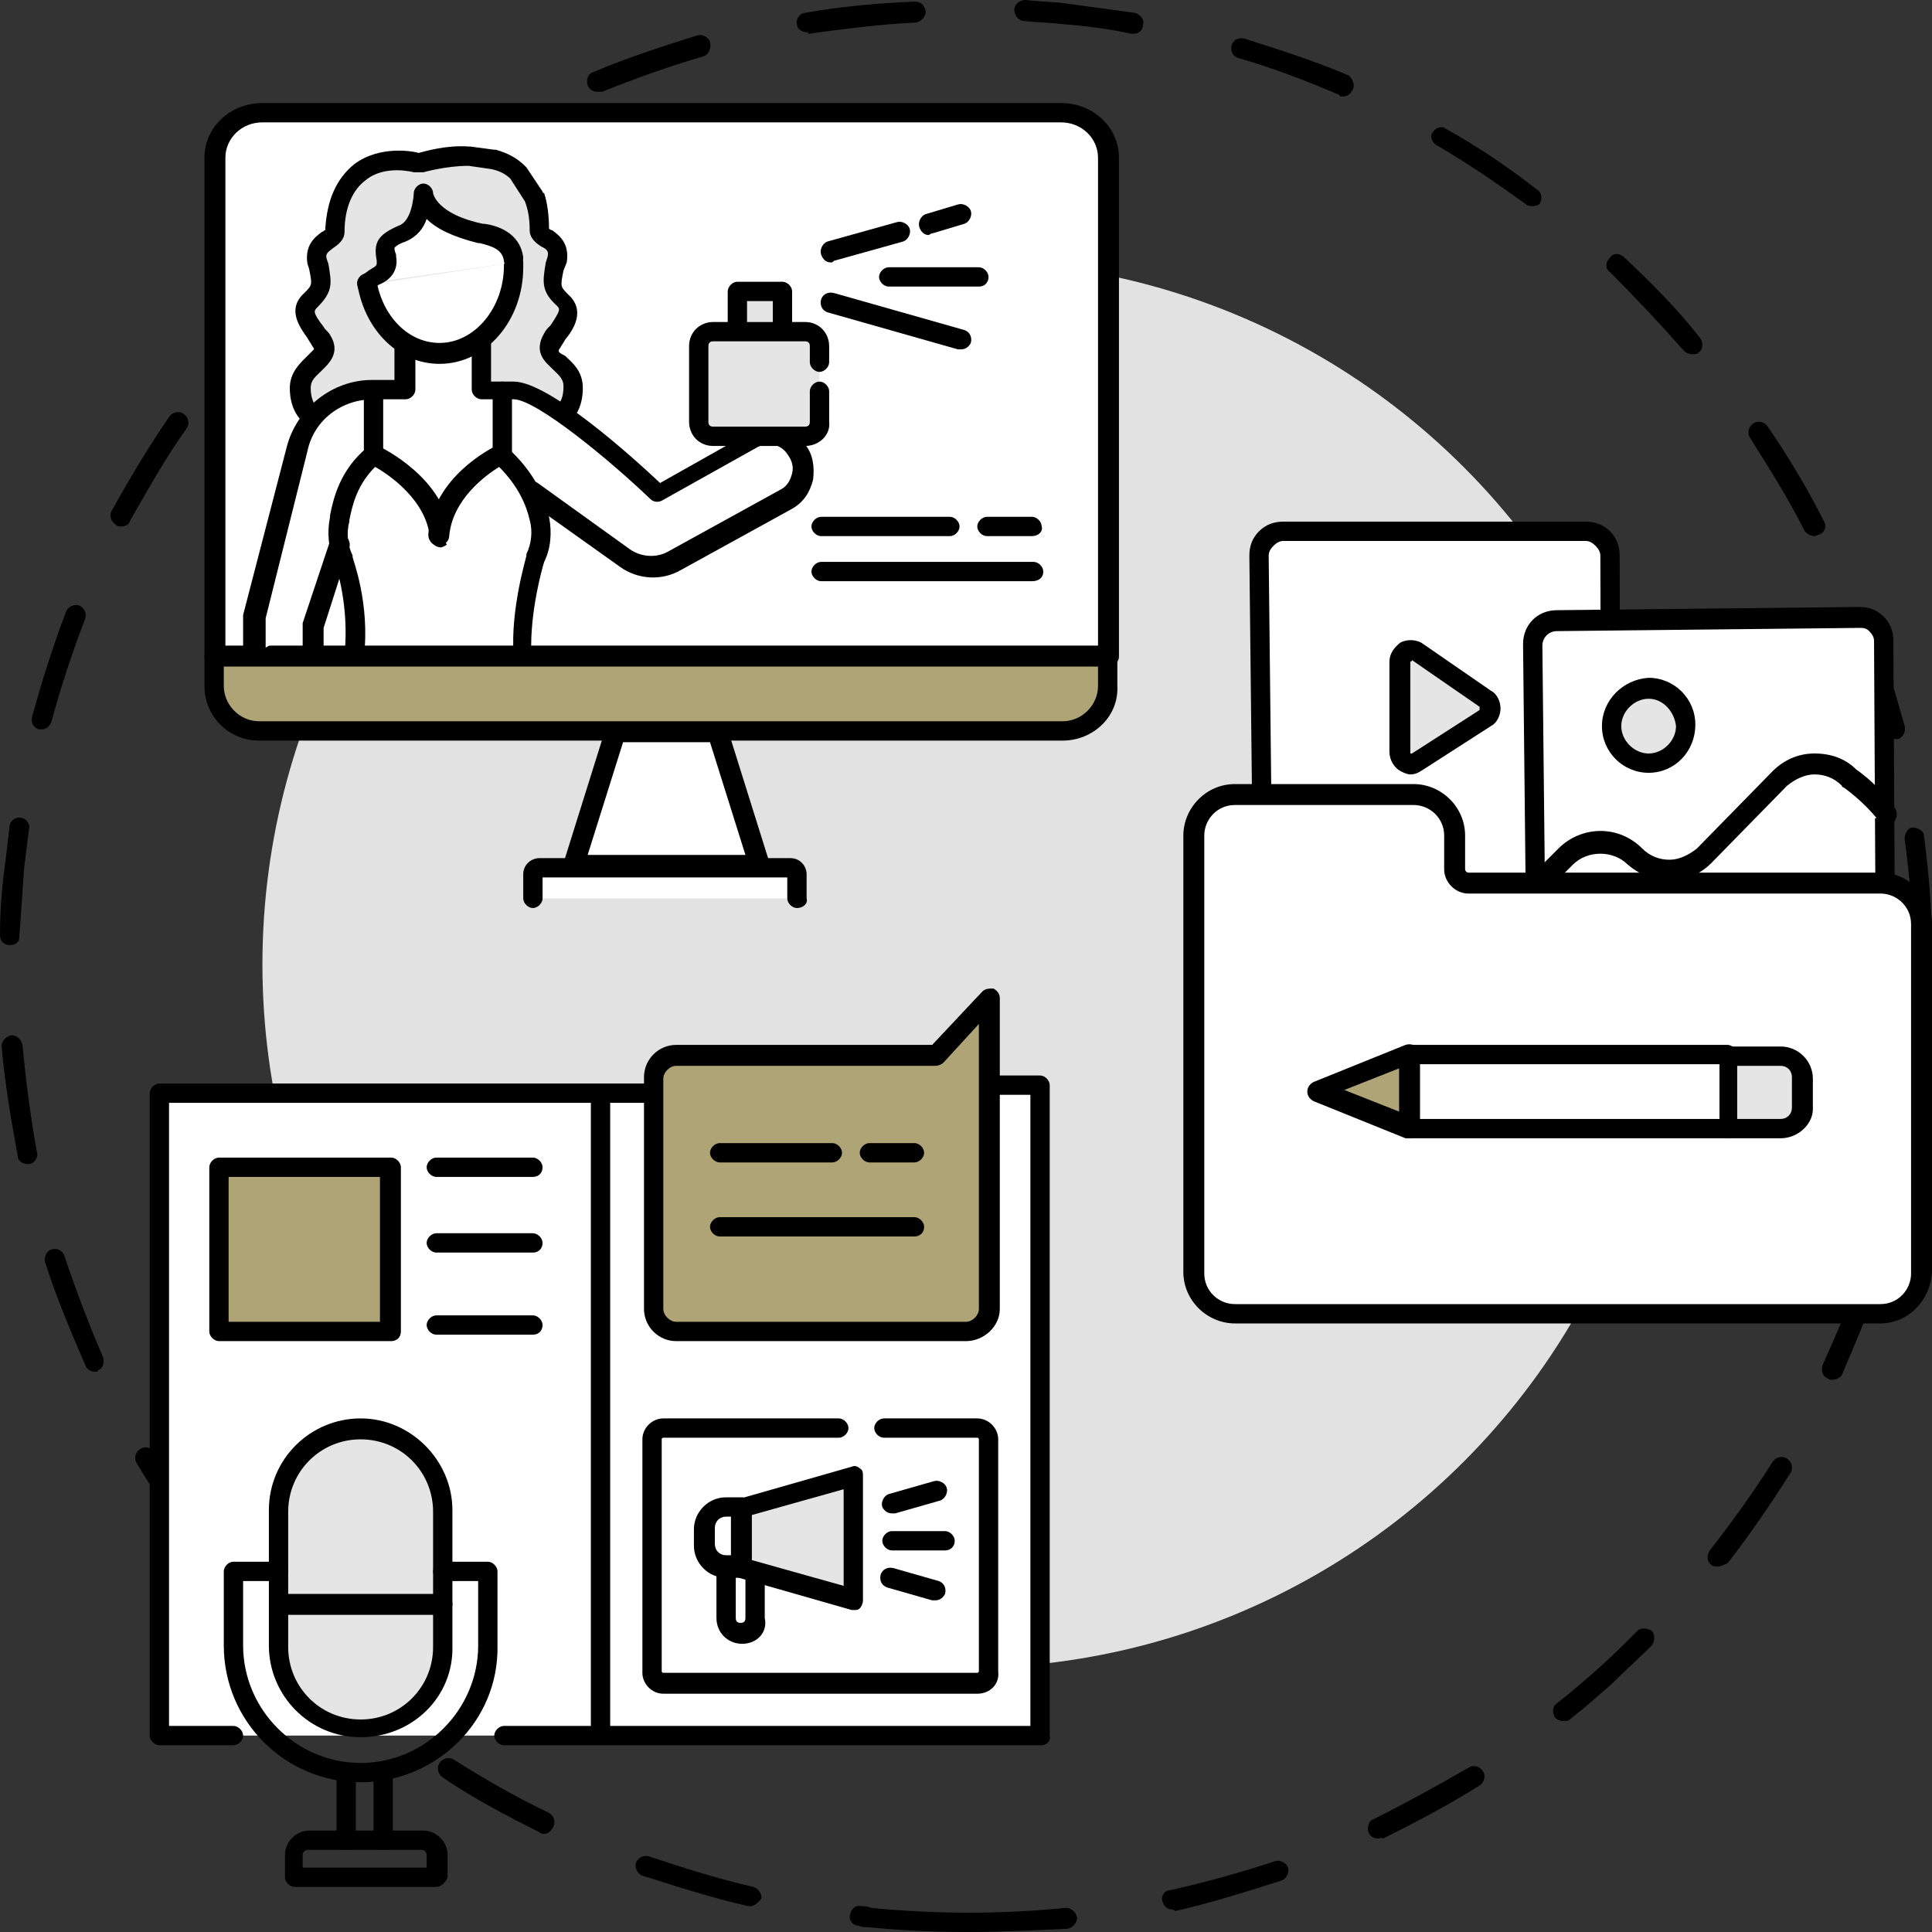 <?xml version="1.0" encoding="UTF-8"?>
<!-- Generator: Adobe Illustrator 26.0.2, SVG Export Plug-In . SVG Version: 6.00 Build 0)  -->
<svg xmlns="http://www.w3.org/2000/svg" xmlns:xlink="http://www.w3.org/1999/xlink" version="1.1" id="レイヤー_1" x="0px" y="0px" viewBox="0 0 120 120" style="enable-background:new 0 0 120 120;" xml:space="preserve">
<rect x="0" y="0" width="120" height="120" fill="#333333" stroke="none"/>
<style type="text/css">
	.st0{fill:#E2E2E2;}
	.st1{fill:#FFFFFF;}
	.st2{fill:#AFA475;}
	.st3{fill:#E5E5E5;}
</style>
<g>
	<g>
		<path d="M60.1,120C60.1,120,60.1,120,60.1,120c-2.1,0-4.2-0.1-6.2-0.3c-0.2,0-0.4,0-0.6-0.1c-0.3,0-0.6-0.3-0.5-0.7    s0.4-0.6,0.7-0.5c0.2,0,0.4,0,0.6,0.1c2,0.2,4.1,0.3,6.1,0.3c0,0,0,0,0,0c2,0,4-0.1,6-0.3c0.3,0,0.6,0.2,0.7,0.6    c0,0.3-0.2,0.6-0.6,0.7C64.1,119.9,62.1,120,60.1,120z M72.8,118.6c-0.3,0-0.5-0.2-0.6-0.5c-0.1-0.3,0.1-0.7,0.5-0.7    c2.2-0.5,4.4-1.1,6.5-1.8c0.3-0.1,0.7,0.1,0.8,0.4c0.1,0.3-0.1,0.7-0.4,0.8c-2.2,0.7-4.4,1.4-6.6,1.9    C72.9,118.6,72.8,118.6,72.8,118.6z M46.6,118.4c0,0-0.1,0-0.1,0c-2.2-0.5-4.4-1.2-6.6-1.9c-0.3-0.1-0.5-0.5-0.4-0.8    c0.1-0.3,0.5-0.5,0.8-0.4c2.1,0.7,4.3,1.4,6.5,1.9c0.3,0.1,0.5,0.4,0.5,0.7C47.1,118.2,46.8,118.4,46.6,118.4z M85.6,114.2    c-0.2,0-0.5-0.1-0.6-0.4c-0.1-0.3,0-0.7,0.3-0.8c2-1,4-2.1,5.9-3.2c0.3-0.2,0.7-0.1,0.9,0.2c0.2,0.3,0.1,0.7-0.2,0.9    c-1.9,1.2-4,2.3-6,3.3C85.8,114.1,85.7,114.2,85.6,114.2z M33.8,113.9c-0.1,0-0.2,0-0.3-0.1c-2-1-4.1-2.1-6-3.4    c-0.3-0.2-0.4-0.6-0.2-0.9c0.2-0.3,0.6-0.4,0.9-0.2c1.9,1.2,3.8,2.3,5.9,3.3c0.3,0.2,0.4,0.5,0.3,0.8    C34.2,113.8,34,113.9,33.8,113.9z M97.1,106.9c-0.2,0-0.4-0.1-0.5-0.2c-0.2-0.3-0.2-0.7,0.1-0.9c0.9-0.7,1.7-1.4,2.5-2.1    c0.9-0.8,1.7-1.6,2.5-2.4c0.2-0.2,0.6-0.2,0.9,0c0.2,0.2,0.2,0.6,0,0.9c-0.8,0.8-1.7,1.6-2.5,2.4c-0.8,0.7-1.7,1.5-2.6,2.2    C97.4,106.9,97.3,106.9,97.1,106.9z M22.4,106.5c-0.1,0-0.3,0-0.4-0.1c-1.8-1.4-3.5-3-5-4.7c-0.2-0.2-0.2-0.6,0-0.9    c0.2-0.2,0.6-0.2,0.9,0c1.6,1.6,3.2,3.1,4.9,4.6c0.3,0.2,0.3,0.6,0.1,0.9C22.7,106.5,22.5,106.5,22.4,106.5z M106.7,97.3    c-0.1,0-0.3,0-0.4-0.1c-0.3-0.2-0.3-0.6-0.1-0.9c1.4-1.8,2.7-3.6,3.9-5.5c0.2-0.3,0.6-0.4,0.9-0.2c0.3,0.2,0.4,0.6,0.2,0.9    c-1.2,1.9-2.5,3.8-3.9,5.6C107,97.2,106.9,97.3,106.7,97.3z M12.9,96.8c-0.2,0-0.4-0.1-0.5-0.2c-1.4-1.8-2.7-3.7-3.9-5.7    c-0.2-0.3-0.1-0.7,0.2-0.9c0.3-0.2,0.7-0.1,0.9,0.2c1.2,1.9,2.4,3.8,3.8,5.6c0.2,0.3,0.2,0.7-0.1,0.9    C13.2,96.8,13.1,96.8,12.9,96.8z M113.8,85.7c-0.1,0-0.2,0-0.3-0.1c-0.3-0.1-0.4-0.5-0.3-0.8c0.9-2,1.8-4.1,2.5-6.2    c0.1-0.3,0.5-0.5,0.8-0.4c0.3,0.1,0.5,0.5,0.4,0.8c-0.7,2.2-1.6,4.3-2.5,6.4C114.3,85.6,114,85.7,113.8,85.7z M5.9,85.2    c-0.2,0-0.5-0.1-0.6-0.4c-0.9-2.1-1.8-4.2-2.5-6.4c-0.1-0.3,0.1-0.7,0.4-0.8C3.6,77.5,3.9,77.7,4,78c0.7,2.1,1.5,4.2,2.4,6.3    c0.1,0.3,0,0.7-0.3,0.8C6.1,85.2,6,85.2,5.9,85.2z M118.1,72.9c0,0-0.1,0-0.1,0c-0.3-0.1-0.6-0.4-0.5-0.7c0.4-2,0.8-4.1,1-6.1    l0.1-0.5c0-0.3,0.3-0.6,0.7-0.6c0.3,0,0.6,0.3,0.6,0.7l-0.1,0.5c-0.2,2.1-0.5,4.2-1,6.3C118.6,72.7,118.4,72.9,118.1,72.9z     M1.7,72.3c-0.3,0-0.6-0.2-0.6-0.5c-0.4-2.2-0.8-4.5-1-6.8c0-0.3,0.2-0.6,0.6-0.7c0.3,0,0.6,0.2,0.7,0.6c0.2,2.2,0.5,4.5,0.9,6.7    c0.1,0.3-0.2,0.7-0.5,0.7C1.8,72.3,1.8,72.3,1.7,72.3z M119.4,59.4c-0.3,0-0.6-0.3-0.6-0.6c0-2.2-0.2-4.5-0.5-6.7    c0-0.3,0.2-0.7,0.5-0.7c0.3,0,0.7,0.2,0.7,0.5c0.3,2.3,0.5,4.6,0.5,6.8C120,59.1,119.7,59.4,119.4,59.4    C119.4,59.4,119.4,59.4,119.4,59.4z M0.6,58.7C0.6,58.7,0.6,58.7,0.6,58.7c-0.4,0-0.6-0.3-0.6-0.6c0-1.4,0.1-2.9,0.3-4.3    c0.1-0.8,0.2-1.7,0.3-2.5c0-0.3,0.4-0.6,0.7-0.5c0.3,0,0.6,0.4,0.5,0.7c-0.1,0.8-0.2,1.6-0.3,2.4c-0.1,1.4-0.2,2.8-0.3,4.3    C1.2,58.5,1,58.7,0.6,58.7z M117.6,45.9c-0.3,0-0.5-0.2-0.6-0.5c-0.6-2.2-1.2-4.3-2-6.4c-0.1-0.3,0-0.7,0.4-0.8    c0.3-0.1,0.7,0,0.8,0.4c0.8,2.1,1.5,4.3,2.1,6.5c0.1,0.3-0.1,0.7-0.4,0.8C117.7,45.9,117.6,45.9,117.6,45.9z M2.6,45.3    c-0.1,0-0.1,0-0.2,0c-0.3-0.1-0.5-0.4-0.4-0.8c0.6-2.2,1.3-4.4,2.1-6.5c0.1-0.3,0.5-0.5,0.8-0.4c0.3,0.1,0.5,0.5,0.4,0.8    c-0.8,2.1-1.5,4.2-2.1,6.4C3.1,45.1,2.9,45.3,2.6,45.3z M112.7,33.3c-0.2,0-0.4-0.1-0.6-0.3c-1-2-2.2-3.9-3.4-5.8    c-0.2-0.3-0.1-0.7,0.2-0.9c0.3-0.2,0.7-0.1,0.9,0.2c1.3,1.9,2.5,3.9,3.5,5.9c0.2,0.3,0,0.7-0.3,0.8    C112.9,33.2,112.8,33.3,112.7,33.3z M7.5,32.7c-0.1,0-0.2,0-0.3-0.1c-0.3-0.2-0.4-0.5-0.3-0.8c1.1-2,2.3-4,3.6-5.9    c0.2-0.3,0.6-0.4,0.9-0.2c0.3,0.2,0.4,0.6,0.2,0.9c-1.3,1.8-2.4,3.8-3.5,5.7C8,32.6,7.8,32.7,7.5,32.7z M105.1,22    c-0.2,0-0.4-0.1-0.5-0.2c-1.5-1.7-3-3.3-4.6-4.9c-0.3-0.2-0.3-0.6,0-0.9c0.2-0.3,0.6-0.3,0.9,0c1.7,1.6,3.3,3.2,4.7,5    c0.2,0.3,0.2,0.7-0.1,0.9C105.4,22,105.3,22,105.1,22z M15.2,21.5c-0.1,0-0.3-0.1-0.4-0.2c-0.3-0.2-0.3-0.6-0.1-0.9    c1.5-1.7,3.1-3.4,4.8-4.9c0.3-0.2,0.6-0.2,0.9,0c0.2,0.3,0.2,0.6,0,0.9c-1.7,1.5-3.2,3.1-4.7,4.8C15.6,21.4,15.4,21.5,15.2,21.5z     M95.2,12.8c-0.1,0-0.3,0-0.4-0.1c-1.8-1.3-3.7-2.6-5.6-3.7c-0.3-0.2-0.4-0.6-0.2-0.8c0.2-0.3,0.6-0.4,0.8-0.2    c2,1.1,3.9,2.4,5.7,3.8c0.3,0.2,0.3,0.6,0.1,0.9C95.6,12.7,95.4,12.8,95.2,12.8z M25.3,12.4c-0.2,0-0.4-0.1-0.5-0.3    c-0.2-0.3-0.1-0.7,0.1-0.9c1.9-1.3,3.8-2.6,5.8-3.7c0.3-0.2,0.7-0.1,0.8,0.2c0.2,0.3,0.1,0.7-0.2,0.8c-1.9,1.1-3.9,2.3-5.7,3.6    C25.5,12.3,25.4,12.4,25.3,12.4z M83.4,6c-0.1,0-0.2,0-0.2-0.1c-2.1-0.9-4.2-1.7-6.3-2.3c-0.3-0.1-0.5-0.4-0.4-0.8    c0.1-0.3,0.4-0.5,0.8-0.4c2.2,0.7,4.4,1.4,6.5,2.3C84,4.9,84.2,5.3,84,5.6C83.9,5.8,83.7,6,83.4,6z M37.1,5.7    c-0.2,0-0.5-0.1-0.6-0.4c-0.1-0.3,0-0.7,0.3-0.8c2.1-0.9,4.3-1.6,6.5-2.3c0.3-0.1,0.7,0.1,0.8,0.4C44.2,3,44,3.4,43.7,3.5    c-2.1,0.6-4.3,1.4-6.3,2.2C37.3,5.7,37.2,5.7,37.1,5.7z M70.4,2.1c0,0-0.1,0-0.1,0c-1.4-0.3-2.9-0.5-4.3-0.6    c-0.8-0.1-1.6-0.1-2.4-0.2c-0.3,0-0.6-0.3-0.6-0.7c0-0.3,0.3-0.6,0.7-0.6c0.8,0.1,1.6,0.1,2.4,0.2c1.5,0.2,2.9,0.4,4.4,0.6    c0.3,0.1,0.6,0.4,0.5,0.7C71,1.9,70.7,2.1,70.4,2.1z M50.1,2c-0.3,0-0.6-0.2-0.6-0.5c-0.1-0.3,0.2-0.7,0.5-0.7    c2.2-0.4,4.5-0.6,6.8-0.7c0.4,0,0.6,0.2,0.7,0.6c0,0.3-0.2,0.6-0.6,0.7c-2.2,0.1-4.5,0.4-6.7,0.7C50.2,2,50.2,2,50.1,2z"></path>
	</g>
	<circle class="st0" cx="60" cy="59.9" r="43.7"></circle>
	<g>
		<polygon class="st1" points="47.1,53.7 44.6,45.4 38.2,45.4 35.6,53.7   "></polygon>
		<path d="M47.1,54.4H35.6c-0.2,0-0.4-0.1-0.5-0.3C35,53.9,35,53.7,35,53.6l2.6-8.3c0.1-0.3,0.3-0.4,0.6-0.4h6.4    c0.3,0,0.5,0.2,0.6,0.4l2.6,8.3c0.1,0.2,0,0.4-0.1,0.6C47.5,54.3,47.3,54.4,47.1,54.4z M36.5,53.1h9.8l-2.2-7h-5.4L36.5,53.1z"></path>
	</g>
	<path class="st2" d="M13.3,40.7v1.9c0,1.6,1.3,2.8,2.8,2.8H66c1.6,0,2.8-1.3,2.8-2.8v-1.9H13.3z"></path>
	<path d="M66,46H16.1c-1.9,0-3.4-1.5-3.4-3.4v-1.9c0-0.3,0.3-0.6,0.6-0.6c0.3,0,0.6,0.3,0.6,0.6v1.9c0,1.2,1,2.2,2.2,2.2H66   c1.2,0,2.2-1,2.2-2.2v-1.9c0-0.3,0.3-0.6,0.6-0.6s0.6,0.3,0.6,0.6v1.9C69.5,44.5,67.9,46,66,46z"></path>
	<g>
		<path class="st1" d="M59.4,7h6.5c1.6,0,3,1.3,3,2.8v31H49.5h-2.4H13.3v-31c0-1.5,1.3-2.8,3-2.8h35.2H59.4z"></path>
		<path d="M68.8,41.4H13.3c-0.3,0-0.6-0.3-0.6-0.6v-31c0-1.9,1.6-3.4,3.6-3.4h49.6c2,0,3.6,1.5,3.6,3.4v31    C69.5,41.1,69.2,41.4,68.8,41.4z M13.9,40.1h54.3V9.8c0-1.2-1-2.2-2.3-2.2H16.3c-1.3,0-2.3,1-2.3,2.2V40.1z"></path>
	</g>
	<g>
		<path class="st3" d="M19.4,25.9c0,0-0.8-0.4-0.7-1.8c0.1-1.6,2.1-1.6,1.3-2.9c-0.6-0.9-1.5-1.7-0.7-2.5c0.9-0.8,0.7-1.1,0.5-2.4    c-0.3-1.3,1-1.3,1.1-1.9c0.3-5.6,5.2-4.2,5.2-4.2l0.2,0c0,0,1.4-0.5,3-0.4l1.5,0.2c0.6,0.2,1.1,0.4,1.6,0.9l1,1.5    c0.2,0.6,0.3,1.3,0.3,2.1c0,0.5,1.3,0.6,1.1,1.9s-0.4,1.6,0.5,2.4c0.9,0.8-0.1,1.6-0.7,2.5c-0.8,1.3,1.2,1.2,1.3,2.9    c0,0.9-0.4,1.4-0.6,1.6L19.4,25.9z"></path>
		<path d="M19.4,26.5c-0.1,0-0.2,0-0.3-0.1c-0.4-0.2-1.1-0.9-1.1-2.3c0-1,0.7-1.6,1.1-2c0.1-0.1,0.3-0.3,0.4-0.4l0,0    c0,0,0-0.1-0.1-0.2c-0.1-0.2-0.2-0.3-0.3-0.5c-0.5-0.7-1.3-1.8-0.2-2.8c0.5-0.5,0.5-0.5,0.3-1.5l-0.1-0.3c-0.2-1.2,0.5-1.7,0.9-2    c0.1,0,0.1-0.1,0.2-0.1c0.1-1.9,0.7-3.2,1.8-4.1c1.6-1.2,3.7-0.8,4-0.7c0.4-0.1,1.7-0.5,3.1-0.4c0,0,0,0,0.1,0l1.5,0.2    c0,0,0.1,0,0.1,0c0.7,0.2,1.3,0.5,1.8,1c0,0,0.1,0.1,0.1,0.1l1,1.5c0,0,0,0.1,0.1,0.1c0.2,0.6,0.3,1.4,0.3,2.2    c0,0,0.1,0.1,0.2,0.1c0.4,0.3,1.1,0.8,0.9,2L35,16.8c-0.2,1-0.2,1,0.3,1.5c1.1,1,0.3,2.2-0.2,2.8c-0.1,0.2-0.2,0.3-0.3,0.5    c-0.1,0.1-0.1,0.2-0.1,0.2c0,0.1,0.2,0.2,0.4,0.3c0.4,0.4,1.1,0.9,1.1,2c0,1.2-0.5,1.8-0.8,2.1c-0.3,0.2-0.7,0.2-0.9-0.1    c-0.2-0.3-0.2-0.7,0.1-0.9c0.2-0.2,0.4-0.5,0.4-1.2c0-0.5-0.3-0.7-0.7-1.1c-0.4-0.4-1.2-1-0.5-2.2c0.1-0.2,0.2-0.3,0.4-0.5    c0.6-0.9,0.6-1,0.4-1.2c-1-0.9-0.9-1.5-0.7-2.7l0.1-0.3c0.1-0.4,0-0.5-0.4-0.7c-0.3-0.2-0.7-0.5-0.7-1c0-0.7-0.1-1.3-0.3-1.8    l-0.9-1.4c-0.3-0.3-0.7-0.5-1.2-0.6l-1.4-0.2c-1.4,0-2.8,0.4-2.8,0.4c-0.1,0-0.2,0-0.3,0l-0.2,0c0,0-0.1,0-0.1,0    c0,0-1.8-0.5-3,0.5c-0.8,0.6-1.3,1.7-1.3,3.2c0,0.5-0.4,0.8-0.7,1c-0.4,0.3-0.5,0.4-0.4,0.7l0.1,0.3c0.2,1.2,0.3,1.7-0.7,2.7    c-0.2,0.2-0.3,0.3,0.4,1.2c0.1,0.2,0.3,0.3,0.4,0.5c0.7,1.1-0.1,1.8-0.5,2.2c-0.4,0.4-0.7,0.6-0.7,1.1c0,0.9,0.4,1.2,0.4,1.2    c0.3,0.2,0.4,0.5,0.3,0.8C19.8,26.4,19.6,26.5,19.4,26.5z"></path>
	</g>
	<g>
		<path class="st1" d="M15.7,40.7v-2.3l2.4-9.4l0.3-1c0.5-2.2,2.5-3.7,4.7-3.7h2v-2.9l4.7-0.2v3.1h2c2.2,0,9,6.4,9,6.4l5.9-3.3    c0.9-0.5,2.1-0.3,2.7,0.6l0,0c0.7,1,0.4,2.4-0.7,3l-6.9,3.8c-1,0.6-2.2,0.5-3.2-0.2l-5.7-4.1L15.7,40.7z"></path>
		<path d="M15.7,41.3c-0.3,0-0.6-0.3-0.6-0.6v-2.3c0-0.1,0-0.1,0-0.2l2.7-10.4c0.6-2.4,2.8-4.2,5.3-4.2h1.4v-2.3    c0-0.3,0.3-0.6,0.6-0.6l4.7-0.2c0.2,0,0.3,0.1,0.5,0.2c0.1,0.1,0.2,0.3,0.2,0.5v2.5h1.4c2.2,0,7.4,4.7,9.1,6.3l5.5-3.1    c1.2-0.7,2.7-0.3,3.5,0.7c0.5,0.6,0.6,1.4,0.5,2.2c-0.2,0.8-0.6,1.4-1.3,1.8l-6.9,3.8c-1.2,0.7-2.7,0.6-3.8-0.2L32.6,31    c-0.3-0.2-0.3-0.6-0.1-0.9c0.2-0.3,0.6-0.3,0.9-0.1l5.7,4.1c0.7,0.5,1.7,0.6,2.5,0.1l6.9-3.8c0.4-0.2,0.6-0.6,0.7-1    c0.1-0.4,0-0.8-0.3-1.2c-0.4-0.6-1.2-0.8-1.9-0.4l-5.9,3.3c-0.2,0.1-0.5,0.1-0.7-0.1c-2.5-2.4-7.1-6.2-8.5-6.2h-2    c-0.3,0-0.6-0.3-0.6-0.6v-2.5l-3.5,0.2v2.3c0,0.3-0.3,0.6-0.6,0.6h-2c-2,0-3.7,1.3-4.1,3.2l-2.6,10.4v2.3    C16.3,41,16,41.3,15.7,41.3z"></path>
	</g>
	<g>
		<g>
			<g>
				<path class="st1" d="M31.9,16.3c0,0.1,0,0.2,0,0.3c0,3-2.1,5.4-4.6,5.4c-2.2,0-4.1-1.9-4.5-4.3L31.9,16.3z"></path>
				<path d="M27.3,22.6c-2.5,0-4.6-2-5.1-4.9c-0.1-0.3,0.2-0.7,0.5-0.7c0.3-0.1,0.7,0.2,0.7,0.5c0.4,2.2,2,3.8,3.9,3.8      c2.2,0,4-2.2,4-4.8c0-0.1,0-0.2,0-0.2c0-0.3,0.3-0.6,0.6-0.6c0.3,0,0.6,0.3,0.6,0.6c0,0.1,0,0.2,0,0.3      C32.5,19.9,30.2,22.6,27.3,22.6z"></path>
			</g>
		</g>
	</g>
	<g>
		<path class="st1" d="M31.9,16.3c-0.2-1.3-1.4-1.5-2-1.6c-3.6-0.8-3.6-2.6-3.6-2.6s0,2.1-1.3,2.6c-1.3,0.5-1.2,0.7-1,1.5    c0.2,0.9-0.6,1-1.2,1.4L31.9,16.3z"></path>
		<path d="M22.8,18.3c-0.2,0-0.4-0.1-0.5-0.3c-0.2-0.3-0.1-0.7,0.2-0.9c0.1-0.1,0.3-0.2,0.4-0.3c0.5-0.3,0.5-0.3,0.5-0.5l0-0.1    c-0.2-1.1,0-1.6,1.4-2.2c0.8-0.3,0.9-1.9,0.9-2c0,0,0,0,0,0c0-0.3,0.3-0.6,0.6-0.6c0,0,0,0,0,0c0.3,0,0.6,0.3,0.6,0.6c0,0,0,0,0,0    c0,0,0.2,1.3,3.1,1.9l0.1,0c0.7,0.1,2.2,0.5,2.4,2.1c0,0.3-0.2,0.7-0.5,0.7c-0.3,0-0.7-0.2-0.7-0.5c-0.1-0.7-0.7-0.9-1.5-1.1    l-0.1,0c-1.6-0.4-2.6-0.9-3.2-1.5c-0.2,0.6-0.6,1.1-1.3,1.4c-0.6,0.2-0.7,0.4-0.7,0.4c0,0,0,0.2,0.1,0.4l0,0.1    c0.2,1.1-0.6,1.6-1.1,1.8c-0.1,0.1-0.2,0.1-0.3,0.2C23,18.2,22.9,18.3,22.8,18.3z"></path>
	</g>
	<g>
		<path class="st1" d="M27.4,33.3c-0.3-3.3-4.2-5.1-4.2-5.1c-1.6,1.4-1.9,3-2.1,4c-0.2,0.8-0.1,1.7,0.3,2.5c0,0,1,2.7,0.7,5.9    L27.4,33.3z"></path>
		<path d="M22,41.3C22,41.3,22,41.3,22,41.3c-0.4,0-0.7-0.3-0.6-0.7c0.3-2.9-0.5-5.4-0.6-5.6c-0.4-0.9-0.5-1.9-0.3-2.9l0-0.1    c0.2-1,0.6-2.8,2.3-4.2c0.2-0.2,0.4-0.2,0.7-0.1c0.2,0.1,4.2,2,4.5,5.6c0,0.3-0.2,0.6-0.6,0.7c-0.3,0-0.6-0.2-0.7-0.6    c-0.2-2.3-2.5-3.9-3.4-4.4c-1.1,1.1-1.4,2.3-1.6,3.3l0,0.1c-0.2,0.7-0.1,1.5,0.2,2.1c0,0,0,0,0,0.1c0,0.1,1.1,2.9,0.7,6.2    C22.6,41.1,22.3,41.3,22,41.3z"></path>
	</g>
	<g>
		<path class="st1" d="M27.4,33.3c0.3-3.3,3.8-5,3.8-5c1.6,1.4,2.2,2.9,2.4,4c0.2,0.8,0.1,1.7-0.3,2.5c0,0-1,3.1-0.8,5.9L27.4,33.3z    "></path>
		<path d="M32.5,41.3c-0.3,0-0.6-0.2-0.6-0.6c-0.2-2.9,0.8-6.1,0.8-6.2c0,0,0,0,0-0.1c0.3-0.6,0.4-1.4,0.2-2.1    c-0.2-0.9-0.7-2.1-1.9-3.3c-0.8,0.5-2.9,2-3.1,4.3c0,0.3-0.3,0.6-0.7,0.6c-0.3,0-0.6-0.3-0.6-0.7c0.3-3.6,4-5.4,4.2-5.5    c0.2-0.1,0.5-0.1,0.7,0.1c1.7,1.5,2.4,3.2,2.6,4.3c0.2,1,0.1,2-0.3,2.8c-0.1,0.3-0.9,3.1-0.8,5.7C33.2,41,32.9,41.3,32.5,41.3    C32.6,41.3,32.6,41.3,32.5,41.3z"></path>
	</g>
	<g>
		<path class="st1" d="M23.2,28.2v-4V28.2z"></path>
		<path d="M23.2,28.9c-0.3,0-0.6-0.3-0.6-0.6v-4c0-0.3,0.3-0.6,0.6-0.6s0.6,0.3,0.6,0.6v4C23.8,28.6,23.5,28.9,23.2,28.9z"></path>
	</g>
	<g>
		<path class="st1" d="M31.2,28.3v-4V28.3z"></path>
		<path d="M31.2,28.9c-0.3,0-0.6-0.3-0.6-0.6v-4c0-0.3,0.3-0.6,0.6-0.6s0.6,0.3,0.6,0.6v4C31.8,28.7,31.5,28.9,31.2,28.9z"></path>
	</g>
	<g>
		<polygon class="st1" points="21.1,33.8 19.4,38.9 19.4,40.7   "></polygon>
		<path d="M19.4,41.3c-0.3,0-0.6-0.3-0.6-0.6v-1.8c0-0.1,0-0.1,0-0.2l1.7-5.1c0.1-0.3,0.5-0.5,0.8-0.4c0.3,0.1,0.5,0.5,0.4,0.8    l-1.6,5v1.7C20.1,41,19.8,41.3,19.4,41.3z"></path>
	</g>
	<g>
		<rect x="45.8" y="18.1" class="st3" width="2.8" height="1.9"></rect>
		<path d="M48.6,20.6c-0.3,0-0.6-0.3-0.6-0.6v-1.3h-1.6V20c0,0.3-0.3,0.6-0.6,0.6c-0.3,0-0.6-0.3-0.6-0.6v-1.9    c0-0.3,0.3-0.6,0.6-0.6h2.8c0.3,0,0.6,0.3,0.6,0.6V20C49.2,20.4,48.9,20.6,48.6,20.6z"></path>
	</g>
	<path class="st3" d="M51,24.2v1.9c0,0.5-0.4,0.9-0.9,0.9h-5.7c-0.5,0-0.9-0.4-0.9-0.9v-4.7c0-0.5,0.4-0.9,0.9-0.9H50   c0.5,0,0.9,0.4,0.9,0.9v1V24.2z"></path>
	<path d="M50,27.7h-5.7c-0.9,0-1.5-0.7-1.5-1.5v-4.7c0-0.9,0.7-1.5,1.5-1.5H50c0.9,0,1.5,0.7,1.5,1.5v1c0,0.3-0.3,0.6-0.6,0.6   c-0.3,0-0.6-0.3-0.6-0.6v-1c0-0.2-0.1-0.3-0.3-0.3h-5.7c-0.2,0-0.3,0.1-0.3,0.3v4.7c0,0.2,0.1,0.3,0.3,0.3H50   c0.2,0,0.3-0.1,0.3-0.3v-1.9c0-0.3,0.3-0.6,0.6-0.6c0.3,0,0.6,0.3,0.6,0.6v1.9C51.6,27,50.9,27.7,50,27.7z"></path>
	<g>
		<path class="st1" d="M57.7,13.9l2-0.6L57.7,13.9z"></path>
		<path d="M57.7,14.6c-0.3,0-0.5-0.2-0.6-0.5c-0.1-0.3,0.1-0.7,0.4-0.8l2-0.6c0.3-0.1,0.7,0.1,0.8,0.4c0.1,0.3-0.1,0.7-0.4,0.8    l-2,0.6C57.8,14.5,57.7,14.6,57.7,14.6z"></path>
	</g>
	<g>
		<path class="st1" d="M51.6,15.7l4.3-1.2L51.6,15.7z"></path>
		<path d="M51.6,16.3c-0.3,0-0.5-0.2-0.6-0.5c-0.1-0.3,0.1-0.7,0.4-0.8l4.3-1.2c0.3-0.1,0.7,0.1,0.8,0.4c0.1,0.3-0.1,0.7-0.4,0.8    l-4.3,1.2C51.7,16.3,51.7,16.3,51.6,16.3z"></path>
	</g>
	<g>
		<path class="st1" d="M51.6,18.8l8.1,2.3L51.6,18.8z"></path>
		<path d="M59.7,21.7c-0.1,0-0.1,0-0.2,0l-8.1-2.3c-0.3-0.1-0.5-0.4-0.4-0.8c0.1-0.3,0.4-0.5,0.8-0.4l8.1,2.3    c0.3,0.1,0.5,0.4,0.4,0.8C60.2,21.5,60,21.7,59.7,21.7z"></path>
	</g>
	<g>
		<path class="st1" d="M55.2,17.2h5.6H55.2z"></path>
		<path d="M60.8,17.8h-5.6c-0.3,0-0.6-0.3-0.6-0.6s0.3-0.6,0.6-0.6h5.6c0.3,0,0.6,0.3,0.6,0.6S61.2,17.8,60.8,17.8z"></path>
	</g>
	<g>
		<path class="st1" d="M61.3,32.7h2.8H61.3z"></path>
		<path d="M64.1,33.3h-2.8c-0.3,0-0.6-0.3-0.6-0.6c0-0.3,0.3-0.6,0.6-0.6h2.8c0.3,0,0.6,0.3,0.6,0.6C64.8,33,64.5,33.3,64.1,33.3z"></path>
	</g>
	<g>
		<path class="st1" d="M51,32.7h8H51z"></path>
		<path d="M59,33.3h-8c-0.3,0-0.6-0.3-0.6-0.6c0-0.3,0.3-0.6,0.6-0.6h8c0.3,0,0.6,0.3,0.6,0.6C59.6,33,59.3,33.3,59,33.3z"></path>
	</g>
	<g>
		<path class="st1" d="M51,35.5h13.2H51z"></path>
		<path d="M64.1,36.1H51c-0.3,0-0.6-0.3-0.6-0.6c0-0.3,0.3-0.6,0.6-0.6h13.2c0.3,0,0.6,0.3,0.6,0.6C64.8,35.9,64.5,36.1,64.1,36.1z"></path>
	</g>
	<g>
		<path class="st1" d="M33.1,55.8v-1.5c0-0.2,0.2-0.4,0.4-0.4h15.6c0.2,0,0.4,0.2,0.4,0.4v1.5H33.1z"></path>
		<path d="M49.5,56.4c-0.3,0-0.6-0.3-0.6-0.6v-1.3H33.7v1.3c0,0.3-0.3,0.6-0.6,0.6s-0.6-0.3-0.6-0.6v-1.5c0-0.6,0.5-1,1-1h15.6    c0.6,0,1,0.5,1,1v1.5C50.2,56.1,49.9,56.4,49.5,56.4z"></path>
	</g>
	<g>
		<rect x="9.9" y="67.9" class="st1" width="54.8" height="39.9"></rect>
		<g>
			<path class="st3" d="M22.4,107.3L22.4,107.3c-2.8,0-5.1-2.3-5.1-5.1v-8.4c0-2.8,2.3-5.1,5.1-5.1h0c2.8,0,5.1,2.3,5.1,5.1v8.4     C27.5,105,25.3,107.3,22.4,107.3z"></path>
			<path d="M22.4,107.9c-3.2,0-5.7-2.6-5.7-5.7v-8.4c0-3.2,2.6-5.7,5.7-5.7s5.7,2.6,5.7,5.7v8.4C28.2,105.4,25.6,107.9,22.4,107.9z      M22.4,89.4c-2.5,0-4.5,2-4.5,4.5v8.4c0,2.5,2,4.5,4.5,4.5c2.5,0,4.5-2,4.5-4.5v-8.4C26.9,91.4,24.9,89.4,22.4,89.4z"></path>
		</g>
		<g>
			<path d="M22.4,110.7c-4.7,0-8.5-3.8-8.5-8.5v-4.6c0-0.3,0.3-0.6,0.6-0.6h2.8c0.3,0,0.6,0.3,0.6,0.6s-0.3,0.6-0.6,0.6h-2.2v4     c0,4,3.3,7.3,7.3,7.3s7.3-3.3,7.3-7.3v-4h-2.2c-0.3,0-0.6-0.3-0.6-0.6s0.3-0.6,0.6-0.6h2.8c0.3,0,0.6,0.3,0.6,0.6v4.6     C31,106.9,27.1,110.7,22.4,110.7z"></path>
		</g>
		<g>
			<path d="M27.5,100.3H17.3c-0.3,0-0.6-0.3-0.6-0.6S17,99,17.3,99h10.2c0.3,0,0.6,0.3,0.6,0.6S27.9,100.3,27.5,100.3z"></path>
		</g>
		<g>
			<path d="M23.8,114.9c-0.3,0-0.6-0.3-0.6-0.6v-4.2c0-0.3,0.3-0.6,0.6-0.6c0.3,0,0.6,0.3,0.6,0.6v4.2     C24.5,114.6,24.2,114.9,23.8,114.9z"></path>
		</g>
		<g>
			<path d="M21.5,114.9c-0.3,0-0.6-0.3-0.6-0.6v-4.2c0-0.3,0.3-0.6,0.6-0.6s0.6,0.3,0.6,0.6v4.2C22.1,114.6,21.9,114.9,21.5,114.9z"></path>
		</g>
		<g>
			<path d="M27.1,117.2h-8.8c-0.3,0-0.6-0.3-0.6-0.6v-1.4c0-0.8,0.7-1.5,1.5-1.5h7.1c0.8,0,1.5,0.7,1.5,1.5v1.4     C27.7,116.9,27.4,117.2,27.1,117.2z M18.9,116h7.6v-0.8c0-0.1-0.1-0.3-0.3-0.3h-7.1c-0.1,0-0.3,0.1-0.3,0.3V116z"></path>
		</g>
		<g>
			<g>
				<path d="M64.7,108.4H31.3c-0.3,0-0.6-0.3-0.6-0.6c0-0.3,0.3-0.6,0.6-0.6h5.4V68.5H10.5v38.7h4c0.3,0,0.6,0.3,0.6,0.6      c0,0.3-0.3,0.6-0.6,0.6H9.9c-0.3,0-0.6-0.3-0.6-0.6V67.9c0-0.3,0.3-0.6,0.6-0.6h30.6c0.3,0,0.6,0.3,0.6,0.6      c0,0.3-0.3,0.6-0.6,0.6h-2.6v38.7h26.1V68h-2.6c-0.3,0-0.6-0.3-0.6-0.6s0.3-0.6,0.6-0.6h3.2c0.3,0,0.6,0.3,0.6,0.6v40.4      C65.3,108.1,65,108.4,64.7,108.4z"></path>
			</g>
		</g>
		<g>
			<rect x="13.6" y="72.5" class="st2" width="10.7" height="10.2"></rect>
			<path d="M24.3,83.3H13.6c-0.3,0-0.6-0.3-0.6-0.6V72.5c0-0.3,0.3-0.6,0.6-0.6h10.7c0.3,0,0.6,0.3,0.6,0.6v10.2     C24.9,83.1,24.6,83.3,24.3,83.3z M14.2,82.1h9.4v-9h-9.4V82.1z"></path>
		</g>
		<g>
			<path d="M33.1,73.1h-6c-0.3,0-0.6-0.3-0.6-0.6s0.3-0.6,0.6-0.6h6c0.3,0,0.6,0.3,0.6,0.6S33.5,73.1,33.1,73.1z"></path>
		</g>
		<g>
			<path d="M33.1,77.8h-6c-0.3,0-0.6-0.3-0.6-0.6s0.3-0.6,0.6-0.6h6c0.3,0,0.6,0.3,0.6,0.6S33.5,77.8,33.1,77.8z"></path>
		</g>
		<g>
			<path d="M33.1,82.9h-6c-0.3,0-0.6-0.3-0.6-0.6c0-0.3,0.3-0.6,0.6-0.6h6c0.3,0,0.6,0.3,0.6,0.6C33.7,82.6,33.5,82.9,33.1,82.9z"></path>
		</g>
		<g>
			<g>
				<path class="st2" d="M42,65.5h16.2l3.3-3.5v7.7v11.5c0,0.8-0.6,1.4-1.4,1.4H42c-0.8,0-1.4-0.6-1.4-1.4V66.9      C40.5,66.2,41.2,65.5,42,65.5z"></path>
				<path d="M60,83.3H42c-1.1,0-2-0.9-2-2V66.9c0-1.1,0.9-2,2-2h15.9l3.1-3.3c0.2-0.2,0.4-0.2,0.7-0.2c0.2,0.1,0.4,0.3,0.4,0.6v19.3      C62.1,82.4,61.1,83.3,60,83.3z M42,66.2c-0.4,0-0.8,0.4-0.8,0.8v14.3c0,0.4,0.4,0.8,0.8,0.8H60c0.4,0,0.8-0.4,0.8-0.8V63.6      L58.6,66c-0.1,0.1-0.3,0.2-0.5,0.2H42z"></path>
			</g>
			<g>
				<path class="st2" d="M56.8,76.2H44.7H56.8z"></path>
				<path d="M56.8,76.8H44.7c-0.3,0-0.6-0.3-0.6-0.6c0-0.3,0.3-0.6,0.6-0.6h12.1c0.3,0,0.6,0.3,0.6,0.6      C57.4,76.6,57.1,76.8,56.8,76.8z"></path>
			</g>
			<g>
				<path class="st2" d="M51.7,71.6h-7H51.7z"></path>
				<path d="M51.7,72.2h-7c-0.3,0-0.6-0.3-0.6-0.6c0-0.3,0.3-0.6,0.6-0.6h7c0.3,0,0.6,0.3,0.6,0.6C52.3,71.9,52,72.2,51.7,72.2z"></path>
			</g>
			<g>
				<path class="st2" d="M56.8,71.6H54H56.8z"></path>
				<path d="M56.8,72.2H54c-0.3,0-0.6-0.3-0.6-0.6c0-0.3,0.3-0.6,0.6-0.6h2.8c0.3,0,0.6,0.3,0.6,0.6C57.4,71.9,57.1,72.2,56.8,72.2z      "></path>
			</g>
		</g>
		<g>
			<path d="M60.7,105.2H41.2c-0.7,0-1.3-0.6-1.3-1.3V89.4c0-0.7,0.6-1.3,1.3-1.3h10.9c0.3,0,0.6,0.3,0.6,0.6s-0.3,0.6-0.6,0.6H41.2     c0,0-0.1,0-0.1,0.1v14.4c0,0,0,0.1,0.1,0.1h19.5c0,0,0.1,0,0.1-0.1V89.4c0,0,0-0.1-0.1-0.1h-5.8c-0.3,0-0.6-0.3-0.6-0.6     s0.3-0.6,0.6-0.6h5.8c0.7,0,1.3,0.6,1.3,1.3v14.4C62.1,104.6,61.5,105.2,60.7,105.2z"></path>
		</g>
		<g>
			<g>
				<g>
					<polygon class="st3" points="53.1,91.7 46.1,93.7 46.1,97.4 53.1,99.4      "></polygon>
					<path d="M53.1,100c-0.1,0-0.1,0-0.2,0l-7-2c-0.3-0.1-0.5-0.3-0.5-0.6v-3.7c0-0.3,0.2-0.5,0.5-0.6l7-2c0.2-0.1,0.4,0,0.5,0.1       c0.2,0.1,0.2,0.3,0.2,0.5v7.7c0,0.2-0.1,0.4-0.2,0.5C53.3,100,53.2,100,53.1,100z M46.7,96.9l5.7,1.6v-6l-5.7,1.6V96.9z"></path>
				</g>
				<g>
					<path d="M46.1,98h-1c-1.1,0-2-0.9-2-2v-1c0-1.1,0.9-2,2-2h1c0.3,0,0.6,0.3,0.6,0.6c0,0.3-0.3,0.6-0.6,0.6h-1       c-0.4,0-0.7,0.3-0.7,0.7v1c0,0.4,0.3,0.7,0.7,0.7h1c0.3,0,0.6,0.3,0.6,0.6C46.7,97.7,46.5,98,46.1,98z"></path>
				</g>
			</g>
			<g>
				<path d="M46.1,102.1c-0.9,0-1.6-0.7-1.6-1.6v-3.2c0-0.3,0.3-0.6,0.6-0.6c0.3,0,0.6,0.3,0.6,0.6v3.2c0,0.2,0.1,0.3,0.3,0.3      c0.2,0,0.3-0.1,0.3-0.3v-2.9c0-0.3,0.3-0.6,0.6-0.6c0.3,0,0.6,0.3,0.6,0.6v2.9C47.7,101.4,47,102.1,46.1,102.1z"></path>
			</g>
		</g>
		<g>
			<path d="M58.1,99.4c-0.1,0-0.1,0-0.2,0l-2.8-0.8c-0.3-0.1-0.5-0.4-0.4-0.8c0.1-0.3,0.4-0.5,0.8-0.4l2.8,0.8     c0.3,0.1,0.5,0.4,0.4,0.8C58.6,99.2,58.4,99.4,58.1,99.4z"></path>
		</g>
		<g>
			<path d="M55.4,94c-0.3,0-0.5-0.2-0.6-0.4c-0.1-0.3,0.1-0.7,0.4-0.8l2.8-0.8c0.3-0.1,0.7,0.1,0.8,0.4c0.1,0.3-0.1,0.7-0.4,0.8     l-2.8,0.8C55.5,94,55.4,94,55.4,94z"></path>
		</g>
		<g>
			<path d="M58.7,96.3h-3.3c-0.3,0-0.6-0.3-0.6-0.6c0-0.3,0.3-0.6,0.6-0.6h3.3c0.3,0,0.6,0.3,0.6,0.6C59.3,96.1,59,96.3,58.7,96.3z"></path>
		</g>
	</g>
	<g>
		<g>
			<g>
				<g>
					<path class="st1" d="M78.3,52.7l-0.2-18.2c0-0.8,0.7-1.5,1.5-1.5l18.8,0c0.8,0,1.5,0.7,1.5,1.5l0.1,32.4L78.3,52.7z"></path>
					<path d="M100.1,67.5c-0.3,0-0.6-0.3-0.6-0.6l-0.1-32.4c0-0.2-0.1-0.4-0.3-0.6c-0.2-0.2-0.4-0.3-0.6-0.3c0,0,0,0,0,0l-18.8,0       c-0.2,0-0.4,0.1-0.6,0.3c-0.2,0.2-0.3,0.4-0.3,0.6L79,52.7c0,0.3-0.3,0.6-0.6,0.6c0,0,0,0,0,0c-0.3,0-0.6-0.3-0.6-0.6       l-0.2-18.2c0-0.6,0.2-1.1,0.6-1.5c0.4-0.4,0.9-0.6,1.5-0.6l18.8,0c0,0,0,0,0,0c0.6,0,1.1,0.2,1.5,0.6c0.4,0.4,0.6,0.9,0.6,1.5       l0.1,32.4C100.7,67.2,100.4,67.5,100.1,67.5C100.1,67.5,100.1,67.5,100.1,67.5z"></path>
				</g>
			</g>
			<g>
				<path class="st3" d="M86.9,41.1l0,5.6c0,0.6,0.6,0.9,1.1,0.6l4.2-2.7c0.4-0.3,0.4-0.9,0-1.2L88,40.6      C87.6,40.3,86.9,40.6,86.9,41.1z"></path>
				<path d="M87.6,48.1c-0.2,0-0.4-0.1-0.6-0.2c-0.4-0.2-0.7-0.7-0.7-1.2l0-5.6l0,0c0-0.5,0.3-0.9,0.7-1.2c0.4-0.2,1-0.2,1.4,0.1      l4.2,2.9c0.4,0.2,0.6,0.7,0.6,1.1c0,0.4-0.2,0.9-0.6,1.1l-4.2,2.7C88.1,48,87.9,48.1,87.6,48.1z M87.6,41.1l0,5.6c0,0,0,0,0,0.1      c0,0,0.1,0,0.1,0l4.2-2.7c0,0,0,0,0-0.1c0,0,0-0.1,0-0.1l-4.2-2.9C87.7,41.1,87.6,41.1,87.6,41.1C87.6,41.1,87.6,41.1,87.6,41.1      L87.6,41.1z"></path>
			</g>
		</g>
		<g>
			<g>
				<path class="st1" d="M102,60.3l-5.1,0c-0.8,0-1.5-0.7-1.5-1.5L95.3,40c0-0.8,0.7-1.5,1.5-1.5l18.8-0.2c0.8,0,1.5,0.7,1.5,1.5      l0.1,18.7L102,60.3z"></path>
				<path d="M96.9,61c-1.1,0-2.1-0.9-2.1-2.1L94.6,40c0-1.2,0.9-2.1,2.1-2.1l18.8-0.2c0,0,0,0,0,0c0.6,0,1.1,0.2,1.5,0.6      c0.4,0.4,0.6,0.9,0.6,1.5l0.1,18.7c0,0.3-0.3,0.6-0.6,0.6c0,0,0,0,0,0c-0.3,0-0.6-0.3-0.6-0.6l-0.1-18.7c0-0.2-0.1-0.4-0.3-0.6      c-0.2-0.2-0.4-0.2-0.6-0.2l-18.8,0.2c-0.5,0-0.9,0.4-0.9,0.9L96,58.9c0,0.5,0.4,0.9,0.9,0.9c0,0,0,0,0,0l5.1,0      c0.3,0,0.6,0.3,0.6,0.6c0,0.3-0.3,0.6-0.6,0.6L96.9,61C96.9,61,96.9,61,96.9,61z"></path>
			</g>
			<g>
				<path class="st3" d="M104.7,45.1c0,1.3-1,2.3-2.3,2.3c-1.3,0-2.3-1-2.3-2.3c0-1.3,1-2.3,2.3-2.3      C103.6,42.8,104.7,43.8,104.7,45.1z"></path>
				<path d="M102.4,48c-1.6,0-2.9-1.3-2.9-2.9c0-1.6,1.3-2.9,2.9-3c0,0,0,0,0,0c1.6,0,2.9,1.3,2.9,2.9c0,0,0,0,0,0      C105.3,46.7,104,48,102.4,48C102.4,48,102.4,48,102.4,48z M102.4,43.4C102.4,43.4,102.4,43.4,102.4,43.4c-0.9,0-1.7,0.8-1.7,1.7      c0,0.9,0.8,1.7,1.7,1.7c0,0,0,0,0,0c0.9,0,1.7-0.8,1.7-1.7C104,44.2,103.3,43.4,102.4,43.4z"></path>
			</g>
			<g>
				<path class="st1" d="M95.4,55l1.8-1.8c1.2-1.2,3.1-1.2,4.3,0v0c1.2,1.2,3.1,1.2,4.3,0l4.7-4.8c1.2-1.2,3.1-1.2,4.3,0      c0,0,1.4,0.9,2.3,2.3L95.4,55z"></path>
				<path d="M95.4,55.6c-0.2,0-0.3-0.1-0.4-0.2c-0.2-0.2-0.2-0.6,0-0.9l1.8-1.8c1.4-1.4,3.7-1.5,5.2,0c0.5,0.5,1.1,0.7,1.7,0.7      c0.6,0,1.2-0.3,1.7-0.7l4.7-4.8c0.7-0.7,1.6-1.1,2.6-1.1c1,0,1.9,0.3,2.6,1c0.3,0.2,1.5,1.1,2.4,2.4c0.2,0.3,0.1,0.7-0.1,0.9      c-0.3,0.2-0.7,0.1-0.9-0.1c-0.9-1.2-2.2-2.1-2.2-2.1c0,0-0.1,0-0.1-0.1c-0.5-0.5-1.1-0.7-1.7-0.7c-0.6,0-1.2,0.3-1.7,0.7      l-4.7,4.8c-0.7,0.7-1.6,1.1-2.6,1.1c-1,0-1.9-0.4-2.6-1c-0.9-0.9-2.5-0.9-3.4,0l-1.8,1.8C95.7,55.5,95.6,55.6,95.4,55.6z"></path>
			</g>
		</g>
		<g>
			<path class="st1" d="M107.3,54.9H91.2c-0.5,0-0.9-0.4-0.9-0.9v-2.1c0-1.4-1.1-2.5-2.5-2.5H76.7c-1.4,0-2.5,1.1-2.5,2.5v3v6.8     v17.4c0,1.4,1.1,2.5,2.5,2.5h40.1c1.4,0,2.5-1.1,2.5-2.5V57.4c0-1.4-1.1-2.5-2.5-2.5h-3H107.3z"></path>
			<path d="M116.8,82.2H76.7c-1.7,0-3.2-1.4-3.2-3.2V51.9c0-1.7,1.4-3.2,3.2-3.2h11.1c1.7,0,3.2,1.4,3.2,3.2V54     c0,0.1,0.1,0.2,0.2,0.2h25.6c1.7,0,3.2,1.4,3.2,3.2v21.6C119.9,80.8,118.5,82.2,116.8,82.2z M76.7,50c-1.1,0-1.9,0.9-1.9,1.9     v27.2c0,1.1,0.9,1.9,1.9,1.9h40.1c1.1,0,1.9-0.9,1.9-1.9V57.4c0-1.1-0.9-1.9-1.9-1.9H91.2c-0.8,0-1.5-0.7-1.5-1.5v-2.1     c0-1.1-0.9-1.9-1.9-1.9H76.7z"></path>
		</g>
		<g>
			<g>
				<polygon class="st2" points="87.5,65.5 81.8,67.8 87.5,70.1     "></polygon>
				<path d="M87.5,70.7c-0.1,0-0.2,0-0.2,0l-5.7-2.3c-0.2-0.1-0.4-0.3-0.4-0.6c0-0.3,0.2-0.5,0.4-0.6l5.7-2.3c0.3-0.1,0.7,0,0.8,0.3      c0.1,0.3,0,0.7-0.3,0.8l-4.3,1.7l4.3,1.7c0.3,0.1,0.5,0.5,0.3,0.8C88,70.6,87.8,70.7,87.5,70.7z"></path>
			</g>
			<g>
				<path class="st3" d="M107.3,65.5h3.3c0.7,0,1.3,0.6,1.3,1.3v1.9c0,0.7-0.6,1.3-1.3,1.3h-3.3V65.5z"></path>
				<path d="M110.6,70.7h-3.3c-0.3,0-0.6-0.3-0.6-0.6c0-0.3,0.3-0.6,0.6-0.6h3.3c0.4,0,0.7-0.3,0.7-0.7v-1.9c0-0.4-0.3-0.7-0.7-0.7      h-3.3c-0.3,0-0.6-0.3-0.6-0.6s0.3-0.6,0.6-0.6h3.3c1.1,0,2,0.9,2,2v1.9C112.6,69.8,111.7,70.7,110.6,70.7z"></path>
			</g>
			<g>
				<rect x="87.5" y="65.5" class="st1" width="19.8" height="4.6"></rect>
				<path d="M107.3,70.7H87.5c-0.3,0-0.6-0.3-0.6-0.6v-4.6c0-0.3,0.3-0.6,0.6-0.6h19.8c0.3,0,0.6,0.3,0.6,0.6v4.6      C108,70.4,107.7,70.7,107.3,70.7z M88.2,69.5h18.6v-3.4H88.2V69.5z"></path>
			</g>
		</g>
	</g>
</g>
</svg>

